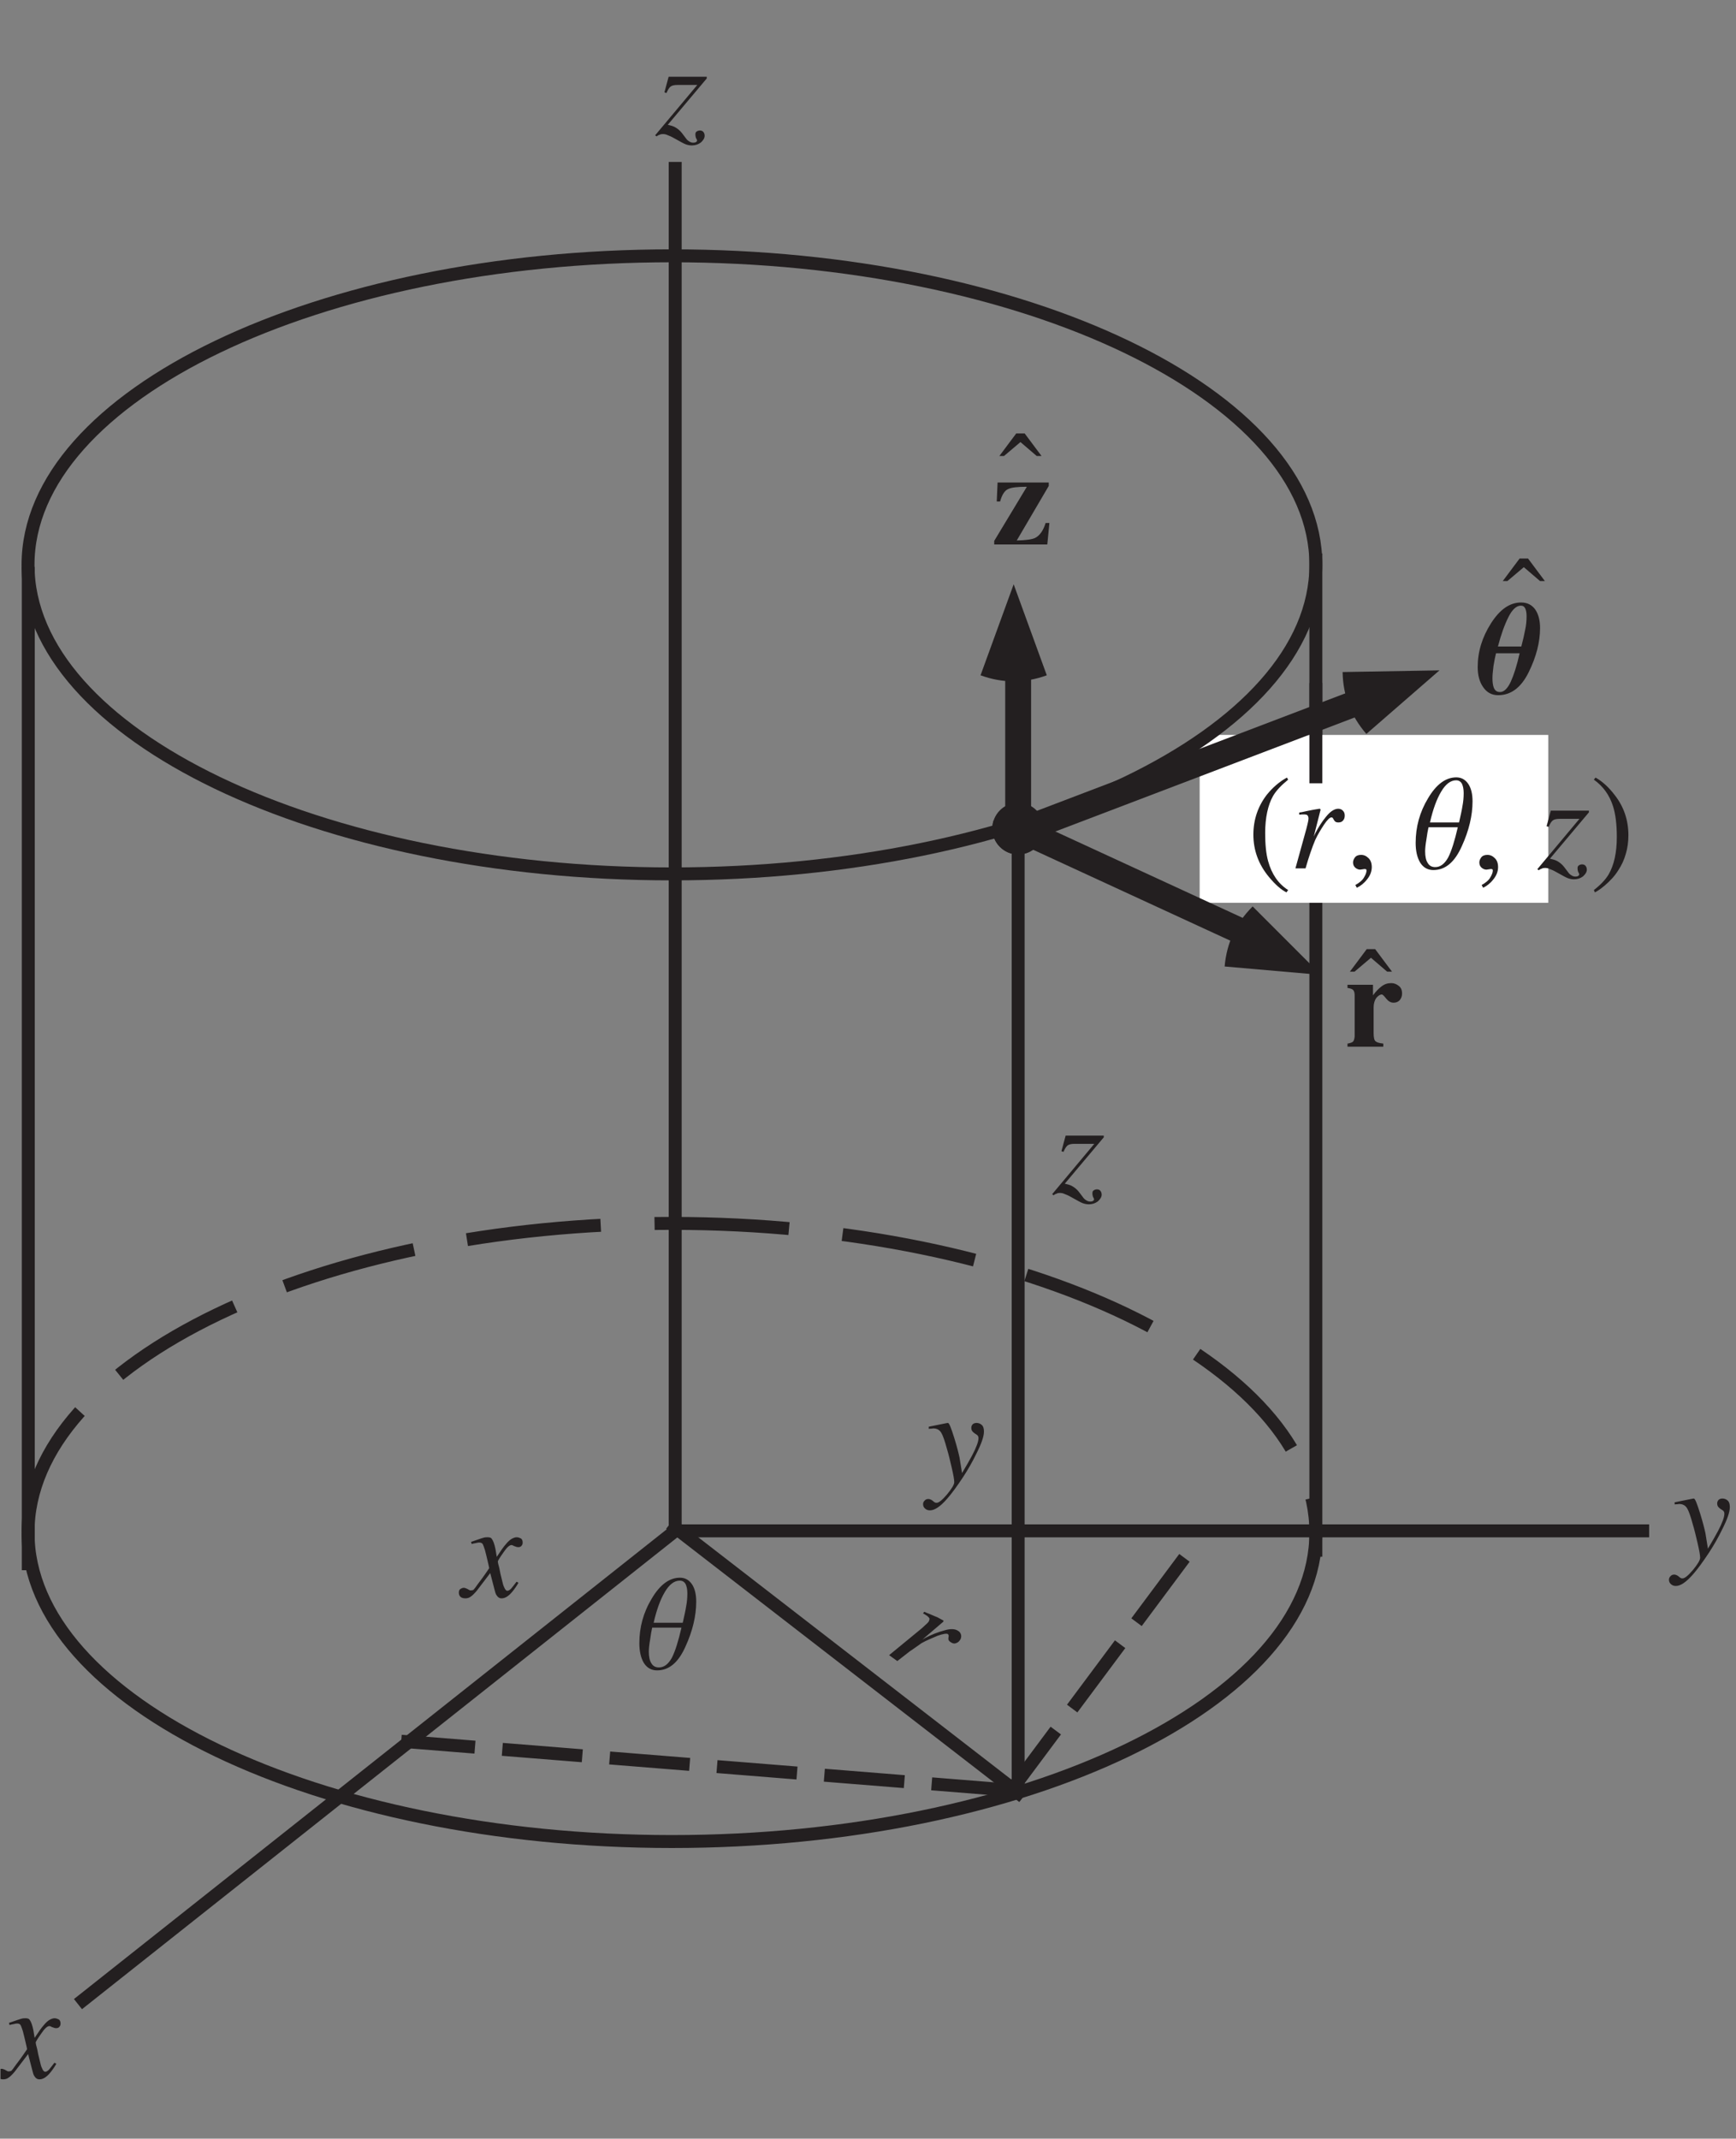 <?xml version="1.0" encoding="UTF-8"?>
<svg xmlns="http://www.w3.org/2000/svg" xmlns:xlink="http://www.w3.org/1999/xlink" width="128.76" height="158.61" viewBox="0 0 128.76 158.61">
<rect x="0" y="0" width="128.76" height="158.61" fill="#808080" stroke="none"/>
<defs>
<g>
<g id="glyph-0-0">
<path d="M 6.984 0 L 6.984 -6.609 L 0.156 -6.609 L 0.156 0 Z M 1.062 -0.906 L 1.062 -5.703 L 6.078 -5.703 L 6.078 -0.906 Z M 1.062 -0.906 "/>
</g>
<g id="glyph-0-1">
<path d="M 0.453 -5.047 L 1.672 -6.078 L 2.875 -5.047 L 3.234 -5.047 L 1.984 -6.719 L 1.359 -6.719 L 0.109 -5.047 Z M 0.453 -5.047 "/>
</g>
<g id="glyph-0-2">
<path d="M 0.453 -2.5 C 0.453 -1.328 0.844 -0.281 1.609 0.641 C 2.078 1.203 2.5 1.578 2.906 1.781 L 3.031 1.609 C 2.297 1.141 1.812 0.422 1.547 -0.531 C 1.391 -1.094 1.328 -1.781 1.328 -2.625 C 1.328 -3.766 1.531 -4.688 1.906 -5.359 C 2.141 -5.766 2.516 -6.156 3.031 -6.578 L 2.938 -6.734 C 2.375 -6.422 1.891 -6 1.469 -5.484 C 0.797 -4.625 0.453 -3.625 0.453 -2.5 Z M 0.453 -2.5 "/>
</g>
<g id="glyph-0-3">
<path d="M 2.031 -0.094 C 2.031 -0.375 1.953 -0.594 1.797 -0.75 C 1.625 -0.922 1.453 -1 1.234 -1 C 1.031 -1 0.875 -0.938 0.781 -0.812 C 0.688 -0.688 0.641 -0.562 0.641 -0.438 C 0.641 -0.266 0.703 -0.141 0.812 -0.047 C 0.922 0.047 1.047 0.094 1.172 0.094 L 1.5 0.047 C 1.531 0.047 1.562 0.062 1.594 0.062 C 1.625 0.078 1.641 0.109 1.641 0.156 C 1.641 0.297 1.578 0.469 1.453 0.672 C 1.344 0.875 1.125 1.062 0.812 1.234 L 0.922 1.438 C 1.188 1.312 1.453 1.109 1.672 0.828 C 1.906 0.547 2.031 0.234 2.031 -0.094 Z M 2.031 -0.094 "/>
</g>
<g id="glyph-0-4">
</g>
<g id="glyph-0-5">
<path d="M 2.828 -2.453 C 2.828 -3.562 2.5 -4.562 1.812 -5.438 C 1.375 -6.016 0.891 -6.453 0.391 -6.734 L 0.266 -6.578 C 0.953 -6.094 1.422 -5.438 1.688 -4.609 C 1.875 -4.016 1.969 -3.266 1.969 -2.328 C 1.969 -1.172 1.766 -0.25 1.359 0.453 C 1.125 0.844 0.75 1.234 0.266 1.609 L 0.344 1.781 C 0.531 1.688 0.781 1.516 1.062 1.281 C 1.484 0.922 1.828 0.547 2.078 0.141 C 2.328 -0.234 2.516 -0.641 2.641 -1.094 C 2.766 -1.516 2.828 -1.969 2.828 -2.453 Z M 2.828 -2.453 "/>
</g>
<g id="glyph-1-0">
<path d="M 7.641 0 L 7.641 -6.5 L -0.094 -6.5 L -0.094 0 Z M 0.812 -0.891 L 0.812 -5.609 L 6.75 -5.609 L 6.75 -0.891 Z M 0.812 -0.891 "/>
</g>
<g id="glyph-1-1">
<path d="M 3.781 -4.281 L 0.953 -4.281 L 0.641 -3.125 L 0.797 -3.078 C 0.891 -3.312 1 -3.484 1.109 -3.562 C 1.219 -3.641 1.391 -3.672 1.609 -3.672 L 3.078 -3.672 L -0.047 0.062 L 0.062 0.141 C 0.156 0.062 0.234 0.031 0.297 0.016 C 0.344 -0.016 0.422 -0.031 0.516 -0.031 C 0.625 -0.031 0.75 -0.016 0.875 0.047 C 1 0.094 1.156 0.156 1.344 0.266 L 1.938 0.594 C 2.047 0.656 2.156 0.703 2.234 0.734 C 2.375 0.781 2.516 0.812 2.672 0.812 C 2.938 0.812 3.156 0.734 3.344 0.594 C 3.531 0.422 3.625 0.266 3.625 0.094 C 3.625 -0.016 3.594 -0.109 3.531 -0.188 C 3.469 -0.266 3.375 -0.297 3.266 -0.297 C 3.188 -0.297 3.094 -0.266 3.031 -0.219 C 2.953 -0.172 2.938 -0.094 2.938 0.016 C 2.938 0.094 2.953 0.172 2.984 0.266 C 3.047 0.359 3.062 0.422 3.062 0.453 C 3.062 0.484 3.031 0.531 2.984 0.562 C 2.938 0.594 2.859 0.609 2.781 0.609 C 2.672 0.609 2.578 0.578 2.484 0.516 C 2.375 0.453 2.297 0.375 2.234 0.281 L 1.938 -0.109 C 1.781 -0.312 1.594 -0.453 1.391 -0.562 C 1.266 -0.625 1.094 -0.672 0.891 -0.719 L 3.781 -4.156 Z M 3.781 -4.281 "/>
</g>
<g id="glyph-1-2">
<path d="M -0.266 1.609 C -0.266 1.75 -0.203 1.859 -0.109 1.938 C 0 2.031 0.109 2.062 0.25 2.062 C 0.594 2.062 1.016 1.781 1.531 1.188 C 1.859 0.812 2.25 0.281 2.703 -0.406 C 3.062 -0.953 3.391 -1.531 3.672 -2.109 C 4.062 -2.875 4.25 -3.422 4.25 -3.781 C 4.25 -4 4.203 -4.172 4.094 -4.266 C 4 -4.359 3.859 -4.422 3.703 -4.422 C 3.562 -4.422 3.469 -4.375 3.406 -4.312 C 3.344 -4.234 3.312 -4.156 3.312 -4.062 C 3.312 -3.938 3.344 -3.844 3.422 -3.766 C 3.484 -3.703 3.547 -3.656 3.594 -3.625 L 3.672 -3.578 C 3.75 -3.531 3.797 -3.484 3.812 -3.438 C 3.844 -3.391 3.844 -3.328 3.844 -3.281 C 3.844 -3.047 3.688 -2.609 3.375 -2.016 C 3.219 -1.719 2.969 -1.281 2.625 -0.703 L 2.438 -1.859 C 2.375 -2.156 2.25 -2.656 2.047 -3.312 C 1.812 -4.062 1.672 -4.422 1.578 -4.422 L 1.469 -4.406 L 0.156 -4.141 L 0.156 -3.984 C 0.266 -4 0.344 -4 0.391 -4 C 0.438 -4.016 0.469 -4.016 0.484 -4.016 C 0.75 -4.016 0.938 -3.922 1.078 -3.703 C 1.203 -3.5 1.344 -3.094 1.5 -2.516 C 1.625 -2.109 1.734 -1.641 1.859 -1.109 C 1.984 -0.562 2.047 -0.219 2.047 -0.031 C 2.047 0.156 1.859 0.453 1.516 0.875 C 1.156 1.297 0.906 1.5 0.75 1.5 C 0.719 1.5 0.688 1.5 0.672 1.5 C 0.641 1.484 0.625 1.469 0.594 1.469 L 0.531 1.422 C 0.453 1.359 0.406 1.312 0.344 1.281 C 0.281 1.25 0.203 1.219 0.125 1.219 C 0 1.219 -0.094 1.266 -0.156 1.344 C -0.234 1.422 -0.266 1.5 -0.266 1.609 Z M -0.266 1.609 "/>
</g>
<g id="glyph-1-3">
<path d="M -0.281 -0.328 C -0.281 -0.234 -0.266 -0.156 -0.219 -0.078 C -0.141 0.047 0 0.109 0.203 0.109 C 0.359 0.109 0.5 0.062 0.594 -0.016 C 0.703 -0.078 0.859 -0.234 1.047 -0.453 L 2.047 -1.766 L 2.359 -0.562 C 2.406 -0.359 2.453 -0.203 2.516 -0.125 C 2.609 0.031 2.734 0.109 2.891 0.109 C 3.156 0.109 3.422 -0.062 3.703 -0.406 C 3.844 -0.578 4 -0.797 4.141 -1.047 L 4 -1.125 C 3.812 -0.875 3.672 -0.703 3.594 -0.609 C 3.5 -0.516 3.406 -0.453 3.312 -0.453 C 3.234 -0.453 3.141 -0.547 3.078 -0.719 C 3.016 -0.828 2.969 -1.016 2.906 -1.297 C 2.828 -1.594 2.766 -1.875 2.719 -2.141 C 2.641 -2.406 2.609 -2.578 2.609 -2.625 C 2.609 -2.672 2.75 -2.906 3.016 -3.281 C 3.266 -3.656 3.469 -3.844 3.625 -3.844 C 3.625 -3.844 3.656 -3.844 3.688 -3.828 C 3.719 -3.812 3.766 -3.812 3.781 -3.781 L 3.922 -3.734 C 3.953 -3.719 3.984 -3.703 4.016 -3.703 C 4.062 -3.688 4.094 -3.688 4.125 -3.688 C 4.234 -3.688 4.312 -3.719 4.359 -3.781 C 4.422 -3.844 4.453 -3.922 4.453 -4.031 C 4.453 -4.203 4.391 -4.312 4.266 -4.359 C 4.203 -4.391 4.109 -4.422 4 -4.422 C 3.891 -4.422 3.766 -4.375 3.625 -4.297 C 3.5 -4.219 3.359 -4.094 3.219 -3.922 C 3.047 -3.734 2.828 -3.422 2.531 -2.969 L 2.438 -3.531 C 2.359 -3.922 2.266 -4.172 2.156 -4.312 C 2.109 -4.391 2 -4.422 1.859 -4.422 C 1.781 -4.422 1.672 -4.422 1.562 -4.391 C 1.438 -4.359 1.312 -4.312 1.172 -4.266 L 0.625 -4.078 L 0.672 -3.922 C 0.766 -3.953 0.859 -3.969 0.953 -3.984 C 1.078 -4.016 1.172 -4.031 1.219 -4.031 C 1.344 -4.031 1.438 -4 1.484 -3.922 C 1.531 -3.844 1.578 -3.703 1.656 -3.469 C 1.719 -3.234 1.781 -2.969 1.859 -2.641 C 1.938 -2.328 1.969 -2.141 1.969 -2.125 C 1.547 -1.5 1.266 -1.125 1.141 -0.969 C 0.969 -0.719 0.859 -0.578 0.812 -0.531 C 0.766 -0.5 0.703 -0.484 0.625 -0.484 C 0.594 -0.484 0.578 -0.484 0.562 -0.484 C 0.531 -0.484 0.516 -0.5 0.484 -0.516 L 0.312 -0.609 C 0.266 -0.625 0.234 -0.641 0.188 -0.656 C 0.156 -0.672 0.125 -0.672 0.078 -0.672 C 0 -0.672 -0.078 -0.641 -0.156 -0.594 C -0.234 -0.547 -0.281 -0.453 -0.281 -0.328 Z M -0.281 -0.328 "/>
</g>
<g id="glyph-1-4">
<path d="M 2.031 -4.422 C 2.031 -4.422 1.859 -4.391 1.562 -4.344 C 1.266 -4.281 0.984 -4.234 0.734 -4.172 L 0.531 -4.141 L 0.531 -3.984 C 0.625 -3.984 0.688 -4 0.75 -4 C 0.812 -4 0.844 -4 0.891 -4 C 1 -4 1.094 -3.984 1.141 -3.938 C 1.188 -3.875 1.219 -3.812 1.219 -3.703 C 1.219 -3.625 1.203 -3.516 1.172 -3.391 C 1.141 -3.266 1.109 -3.109 1.062 -2.938 L 0.25 0 L 1 0 C 1.141 -0.484 1.25 -0.844 1.344 -1.109 C 1.484 -1.516 1.609 -1.859 1.719 -2.109 C 1.906 -2.516 2.141 -2.891 2.375 -3.25 C 2.609 -3.594 2.797 -3.781 2.922 -3.781 C 2.953 -3.781 2.969 -3.766 2.984 -3.766 C 3.016 -3.75 3.016 -3.734 3.031 -3.719 L 3.094 -3.609 C 3.125 -3.547 3.156 -3.516 3.203 -3.469 C 3.266 -3.422 3.344 -3.406 3.438 -3.406 C 3.594 -3.406 3.703 -3.453 3.781 -3.547 C 3.875 -3.656 3.906 -3.766 3.906 -3.922 C 3.906 -4.047 3.875 -4.172 3.781 -4.266 C 3.703 -4.359 3.578 -4.422 3.422 -4.422 C 3.156 -4.422 2.844 -4.234 2.531 -3.844 C 2.219 -3.469 1.953 -3.047 1.719 -2.594 L 1.609 -2.359 L 2.094 -4.266 C 2.109 -4.281 2.109 -4.312 2.109 -4.344 C 2.109 -4.359 2.109 -4.391 2.094 -4.391 C 2.078 -4.422 2.062 -4.422 2.031 -4.422 Z M 2.031 -4.422 "/>
</g>
<g id="glyph-2-0">
<path d="M 6.25 4.391 L 9.984 -0.938 L 3.656 -5.375 L -0.078 -0.047 Z M 1.188 -0.266 L 3.891 -4.125 L 8.75 -0.719 L 6.047 3.141 Z M 1.188 -0.266 "/>
</g>
<g id="glyph-2-1">
<path d="M 4.188 -2.453 C 4.188 -2.453 4.031 -2.531 3.781 -2.672 C 3.484 -2.781 3.25 -2.906 2.984 -3 L 2.812 -3.078 L 2.719 -2.953 C 2.797 -2.906 2.859 -2.891 2.906 -2.844 C 2.969 -2.812 2.984 -2.797 3.031 -2.766 C 3.109 -2.703 3.172 -2.641 3.203 -2.562 C 3.188 -2.484 3.188 -2.422 3.125 -2.328 C 3.078 -2.266 3 -2.188 2.906 -2.109 C 2.812 -2.016 2.688 -1.906 2.562 -1.797 L 0.203 0.141 L 0.812 0.578 C 1.219 0.266 1.516 0.031 1.734 -0.141 C 2.094 -0.375 2.375 -0.594 2.609 -0.75 C 3 -0.969 3.406 -1.125 3.797 -1.297 C 4.203 -1.438 4.469 -1.484 4.562 -1.422 C 4.594 -1.406 4.594 -1.375 4.594 -1.359 C 4.625 -1.344 4.609 -1.328 4.625 -1.312 L 4.609 -1.172 C 4.594 -1.109 4.594 -1.062 4.609 -1 C 4.641 -0.922 4.688 -0.875 4.766 -0.828 C 4.891 -0.734 5.016 -0.703 5.125 -0.734 C 5.266 -0.781 5.359 -0.828 5.453 -0.969 C 5.531 -1.062 5.562 -1.203 5.547 -1.328 C 5.531 -1.438 5.469 -1.578 5.328 -1.656 C 5.109 -1.812 4.766 -1.844 4.281 -1.688 C 3.797 -1.562 3.344 -1.375 2.891 -1.141 L 2.672 -1.016 L 4.172 -2.297 C 4.188 -2.297 4.203 -2.328 4.234 -2.359 C 4.234 -2.359 4.25 -2.391 4.234 -2.391 C 4.234 -2.438 4.219 -2.438 4.188 -2.453 Z M 4.188 -2.453 "/>
</g>
<g id="glyph-3-0">
<path d="M 7.438 0 L 7.438 -6.734 L 0.172 -6.734 L 0.172 0 Z M 1.141 -0.969 L 1.141 -5.766 L 6.469 -5.766 L 6.469 -0.969 Z M 1.141 -0.969 "/>
</g>
<g id="glyph-3-1">
<path d="M 4.141 0 L 4.297 -1.594 L 4.016 -1.594 C 3.844 -1.031 3.578 -0.656 3.234 -0.484 C 3 -0.375 2.547 -0.312 1.875 -0.297 L 4.25 -4.344 L 4.25 -4.594 L 0.453 -4.594 L 0.391 -3.188 L 0.641 -3.188 C 0.781 -3.703 0.984 -4 1.234 -4.109 C 1.484 -4.234 1.953 -4.281 2.625 -4.281 L 0.203 -0.266 L 0.203 0 Z M 4.141 0 "/>
</g>
<g id="glyph-3-2">
<path d="M 0.172 0 L 2.828 0 L 2.828 -0.234 C 2.547 -0.266 2.359 -0.312 2.25 -0.406 C 2.156 -0.484 2.109 -0.688 2.109 -1.016 L 2.109 -2.906 C 2.109 -3.219 2.188 -3.453 2.312 -3.625 C 2.453 -3.781 2.578 -3.875 2.719 -3.875 C 2.781 -3.875 2.891 -3.766 3.047 -3.562 C 3.203 -3.375 3.375 -3.266 3.594 -3.266 C 3.781 -3.266 3.922 -3.328 4.047 -3.453 C 4.156 -3.594 4.219 -3.75 4.219 -3.938 C 4.219 -4.203 4.141 -4.391 3.969 -4.516 C 3.812 -4.641 3.625 -4.719 3.422 -4.719 C 3.141 -4.719 2.906 -4.641 2.688 -4.469 C 2.484 -4.312 2.266 -4.094 2.062 -3.812 L 2.062 -4.594 L 0.172 -4.594 L 0.172 -4.359 C 0.391 -4.328 0.531 -4.281 0.594 -4.203 C 0.672 -4.125 0.703 -3.984 0.703 -3.781 L 0.703 -0.766 C 0.688 -0.578 0.641 -0.438 0.578 -0.375 C 0.5 -0.312 0.375 -0.266 0.172 -0.234 Z M 0.172 0 "/>
</g>
<g id="glyph-4-0">
<path d="M 4.359 0 L 4.359 -7.969 L 0.625 -7.969 L 0.625 0 Z M 1.25 -7.344 L 3.734 -7.344 L 3.734 -0.625 L 1.25 -0.625 Z M 1.25 -7.344 "/>
</g>
<g id="glyph-4-1">
<path d="M 4.562 -6.234 C 4.312 -6.578 3.969 -6.75 3.516 -6.75 C 2.672 -6.75 1.938 -6.234 1.281 -5.203 C 0.625 -4.172 0.297 -3.094 0.297 -1.969 C 0.297 -1.359 0.422 -0.875 0.703 -0.469 C 0.984 -0.062 1.359 0.125 1.812 0.125 C 2.766 0.125 3.516 -0.438 4.078 -1.578 C 4.641 -2.719 4.922 -3.812 4.922 -4.859 C 4.922 -5.438 4.797 -5.891 4.562 -6.234 Z M 3.812 -4.703 C 3.75 -4.359 3.656 -3.953 3.531 -3.484 L 1.797 -3.484 C 2.031 -4.391 2.297 -5.109 2.578 -5.672 C 2.859 -6.234 3.172 -6.516 3.5 -6.516 C 3.656 -6.516 3.766 -6.438 3.828 -6.297 C 3.891 -6.156 3.922 -5.969 3.922 -5.734 C 3.922 -5.391 3.891 -5.047 3.812 -4.703 Z M 2.75 -0.875 C 2.516 -0.375 2.25 -0.109 1.953 -0.109 C 1.734 -0.109 1.594 -0.203 1.5 -0.406 C 1.422 -0.594 1.391 -0.844 1.391 -1.141 C 1.391 -1.359 1.422 -1.672 1.469 -2.047 C 1.531 -2.438 1.594 -2.734 1.656 -2.984 L 3.406 -2.984 C 3.203 -2.078 2.984 -1.391 2.75 -0.875 Z M 2.75 -0.875 "/>
</g>
<g id="glyph-5-0">
<path d="M 4.359 0 L 4.359 -7.969 L 0.625 -7.969 L 0.625 0 Z M 1.25 -7.344 L 3.734 -7.344 L 3.734 -0.625 L 1.25 -0.625 Z M 1.25 -7.344 "/>
</g>
<g id="glyph-5-1">
<path d="M 4.188 -6.281 C 3.969 -6.594 3.672 -6.75 3.312 -6.75 C 2.531 -6.75 1.828 -6.234 1.219 -5.203 C 0.594 -4.172 0.297 -3.062 0.297 -1.891 C 0.297 -1.297 0.406 -0.812 0.625 -0.438 C 0.859 -0.062 1.188 0.125 1.609 0.125 C 2.5 0.125 3.188 -0.453 3.719 -1.641 C 4.25 -2.797 4.516 -3.922 4.516 -4.969 C 4.516 -5.531 4.406 -5.969 4.188 -6.281 Z M 3.766 -4.609 C 3.719 -4.297 3.625 -3.891 3.516 -3.406 L 1.359 -3.406 C 1.578 -4.375 1.859 -5.141 2.188 -5.688 C 2.516 -6.25 2.891 -6.531 3.297 -6.531 C 3.5 -6.531 3.641 -6.438 3.734 -6.266 C 3.812 -6.094 3.859 -5.875 3.859 -5.578 C 3.859 -5.25 3.828 -4.922 3.766 -4.609 Z M 2.703 -0.797 C 2.438 -0.328 2.125 -0.094 1.75 -0.094 C 1.5 -0.094 1.312 -0.188 1.188 -0.406 C 1.062 -0.594 1 -0.891 1 -1.266 C 1 -1.469 1.031 -1.781 1.094 -2.141 C 1.141 -2.516 1.203 -2.828 1.25 -3.047 L 3.422 -3.047 C 3.188 -2.031 2.953 -1.281 2.703 -0.797 Z M 2.703 -0.797 "/>
</g>
</g>
<clipPath id="clip-0">
<path clip-rule="nonzero" d="M 0.039 108 L 56 108 L 56 154 L 0.039 154 Z M 0.039 108 "/>
</clipPath>
<clipPath id="clip-1">
<path clip-rule="nonzero" d="M 123 111 L 128.48 111 L 128.48 118 L 123 118 Z M 123 111 "/>
</clipPath>
<clipPath id="clip-2">
<path clip-rule="nonzero" d="M 0.039 149 L 5 149 L 5 155 L 0.039 155 Z M 0.039 149 "/>
</clipPath>
<clipPath id="clip-3">
<path clip-rule="nonzero" d="M 0.039 108 L 103 108 L 103 143 L 0.039 143 Z M 0.039 108 "/>
</clipPath>
<clipPath id="clip-4">
<path clip-rule="nonzero" d="M 0.039 85 L 103 85 L 103 120 L 0.039 120 Z M 0.039 85 "/>
</clipPath>
<clipPath id="clip-5">
<path clip-rule="nonzero" d="M 0.039 13 L 103 13 L 103 71 L 0.039 71 Z M 0.039 13 "/>
</clipPath>
</defs>
<g fill="rgb(13.73%, 12.16%, 12.549%)" fill-opacity="1">
<use xlink:href="#glyph-0-1" x="100.012" y="77.109"/>
</g>
<g clip-path="url(#clip-0)">
<path fill="none" stroke-width="9.6" stroke-linecap="square" stroke-linejoin="miter" stroke="rgb(13.73%, 12.16%, 12.549%)" stroke-opacity="1" stroke-miterlimit="4" d="M 500.416 446.899 L 61.213 98.897 " transform="matrix(0.1, 0, 0, -0.1, 0.038, 158.221)"/>
</g>
<path fill="none" stroke-width="9.6" stroke-linecap="square" stroke-linejoin="miter" stroke="rgb(13.73%, 12.16%, 12.549%)" stroke-opacity="1" stroke-miterlimit="4" d="M 502.804 446.899 L 1217.996 446.899 " transform="matrix(0.1, 0, 0, -0.1, 0.038, 158.221)"/>
<path fill="none" stroke-width="9.6" stroke-linecap="square" stroke-linejoin="miter" stroke="rgb(13.73%, 12.16%, 12.549%)" stroke-opacity="1" stroke-miterlimit="4" d="M 500.416 449.288 L 500.416 1457.308 " transform="matrix(0.1, 0, 0, -0.1, 0.038, 158.221)"/>
<g fill="rgb(13.73%, 12.16%, 12.549%)" fill-opacity="1">
<use xlink:href="#glyph-1-1" x="48.639" y="9.974"/>
</g>
<g clip-path="url(#clip-1)">
<g fill="rgb(13.73%, 12.16%, 12.549%)" fill-opacity="1">
<use xlink:href="#glyph-1-2" x="124.053" y="115.555"/>
</g>
</g>
<g clip-path="url(#clip-2)">
<g fill="rgb(13.73%, 12.16%, 12.549%)" fill-opacity="1">
<use xlink:href="#glyph-1-3" x="0.038" y="154.1"/>
</g>
</g>
<g fill="rgb(13.73%, 12.16%, 12.549%)" fill-opacity="1">
<use xlink:href="#glyph-1-2" x="68.73" y="109.949"/>
</g>
<g fill="rgb(13.73%, 12.16%, 12.549%)" fill-opacity="1">
<use xlink:href="#glyph-1-3" x="34.314" y="118.428"/>
</g>
<g fill="rgb(13.73%, 12.16%, 12.549%)" fill-opacity="1">
<use xlink:href="#glyph-2-1" x="65.742" y="122.609"/>
</g>
<path fill="none" stroke-width="9.6" stroke-linecap="square" stroke-linejoin="miter" stroke="rgb(13.73%, 12.16%, 12.549%)" stroke-opacity="1" stroke-miterlimit="4" d="M 500.416 449.288 L 754.79 252.516 " transform="matrix(0.1, 0, 0, -0.1, 0.038, 158.221)"/>
<path fill="none" stroke-width="9.6" stroke-linecap="square" stroke-linejoin="miter" stroke="rgb(13.73%, 12.16%, 12.549%)" stroke-opacity="1" stroke-miterlimit="4" d="M 754.79 262.11 L 754.79 958.114 " transform="matrix(0.1, 0, 0, -0.1, 0.038, 158.221)"/>
<g clip-path="url(#clip-3)">
<path fill="none" stroke-width="9.6" stroke-linecap="butt" stroke-linejoin="miter" stroke="rgb(13.73%, 12.16%, 12.549%)" stroke-opacity="1" stroke-miterlimit="4" d="M 975.605 445.686 C 975.605 319.987 759.998 216.491 497.988 216.491 C 236.017 216.491 20.41 319.987 20.41 445.686 " transform="matrix(0.1, 0, 0, -0.1, 0.038, 158.221)"/>
</g>
<g clip-path="url(#clip-4)">
<path fill="none" stroke-width="9.6" stroke-linecap="butt" stroke-linejoin="miter" stroke="rgb(13.73%, 12.16%, 12.549%)" stroke-opacity="1" stroke-dasharray="99.84 39.94" stroke-miterlimit="4" d="M 20.41 445.686 C 20.41 571.424 236.017 674.92 497.988 674.92 C 759.998 674.92 975.605 571.424 975.605 445.686 " transform="matrix(0.1, 0, 0, -0.1, 0.038, 158.221)"/>
</g>
<path fill="none" stroke-width="9.6" stroke-linecap="square" stroke-linejoin="miter" stroke="rgb(13.73%, 12.16%, 12.549%)" stroke-opacity="1" stroke-dasharray="49.92 29.95" stroke-miterlimit="4" d="M 745.196 254.905 L 301.999 290.5 " transform="matrix(0.1, 0, 0, -0.1, 0.038, 158.221)"/>
<path fill="none" stroke-width="9.6" stroke-linecap="square" stroke-linejoin="miter" stroke="rgb(13.73%, 12.16%, 12.549%)" stroke-opacity="1" stroke-dasharray="49.92 29.95" stroke-miterlimit="4" d="M 750.012 254.905 L 892.001 445.49 " transform="matrix(0.1, 0, 0, -0.1, 0.038, 158.221)"/>
<path fill-rule="nonzero" fill="rgb(13.73%, 12.16%, 12.549%)" fill-opacity="1" d="M 76.77 61.688 C 76.77 62.477 76.121 63.125 75.332 63.125 C 74.547 63.125 73.898 62.477 73.898 61.688 C 73.898 60.898 74.547 60.25 75.332 60.25 C 76.121 60.25 76.77 60.898 76.77 61.688 "/>
<path fill="none" stroke-width="9.6" stroke-linecap="butt" stroke-linejoin="miter" stroke="rgb(13.73%, 12.16%, 12.549%)" stroke-opacity="1" stroke-miterlimit="4" d="M 769.2 967.708 C 769.2 959.798 762.7 953.298 754.79 953.298 C 746.919 953.298 740.418 959.798 740.418 967.708 C 740.418 975.618 746.919 982.119 754.79 982.119 C 762.7 982.119 769.2 975.618 769.2 967.708 Z M 769.2 967.708 " transform="matrix(0.1, 0, 0, -0.1, 0.038, 158.221)"/>
<path fill="none" stroke-width="9.6" stroke-linecap="butt" stroke-linejoin="miter" stroke="rgb(13.73%, 12.16%, 12.549%)" stroke-opacity="1" stroke-dasharray="49.92 29.95" stroke-miterlimit="4" d="M 769.2 967.708 C 769.2 959.798 762.7 953.298 754.79 953.298 C 746.919 953.298 740.418 959.798 740.418 967.708 C 740.418 975.618 746.919 982.119 754.79 982.119 C 762.7 982.119 769.2 975.618 769.2 967.708 Z M 769.2 967.708 " transform="matrix(0.1, 0, 0, -0.1, 0.038, 158.221)"/>
<path fill-rule="nonzero" fill="rgb(13.73%, 12.16%, 12.549%)" fill-opacity="1" d="M 77.641 50.082 C 75.992 50.68 74.371 50.68 72.727 50.082 C 73.953 46.707 73.953 46.707 75.184 43.332 L 77.641 50.082 "/>
<path fill="none" stroke-width="19.2" stroke-linecap="square" stroke-linejoin="miter" stroke="rgb(13.73%, 12.16%, 12.549%)" stroke-opacity="1" stroke-miterlimit="4" d="M 754.79 970.097 L 754.79 1085.301 " transform="matrix(0.1, 0, 0, -0.1, 0.038, 158.221)"/>
<g fill="rgb(13.73%, 12.16%, 12.549%)" fill-opacity="1">
<use xlink:href="#glyph-1-1" x="78.086" y="88.502"/>
</g>
<g fill="rgb(13.73%, 12.16%, 12.549%)" fill-opacity="1">
<use xlink:href="#glyph-3-1" x="73.538" y="40.38"/>
</g>
<g fill="rgb(13.73%, 12.16%, 12.549%)" fill-opacity="1">
<use xlink:href="#glyph-0-1" x="74.016" y="38.863"/>
</g>
<g fill="rgb(13.73%, 12.16%, 12.549%)" fill-opacity="1">
<use xlink:href="#glyph-3-2" x="99.773" y="77.628"/>
</g>
<path fill="none" stroke-width="9.6" stroke-linecap="square" stroke-linejoin="miter" stroke="rgb(13.73%, 12.16%, 12.549%)" stroke-opacity="1" stroke-miterlimit="4" d="M 975.605 1166.908 L 975.605 432.528 " transform="matrix(0.1, 0, 0, -0.1, 0.038, 158.221)"/>
<path fill="none" stroke-width="9.6" stroke-linecap="square" stroke-linejoin="miter" stroke="rgb(13.73%, 12.16%, 12.549%)" stroke-opacity="1" stroke-miterlimit="4" d="M 20.606 1156.922 L 20.606 422.504 " transform="matrix(0.1, 0, 0, -0.1, 0.038, 158.221)"/>
<path fill-rule="nonzero" fill="rgb(100%, 100%, 100%)" fill-opacity="1" d="M 88.98 66.953 L 114.836 66.953 L 114.836 54.504 L 88.98 54.504 Z M 88.98 66.953 "/>
<path fill-rule="nonzero" fill="rgb(13.73%, 12.16%, 12.549%)" fill-opacity="1" d="M 101.344 54.43 C 100.195 53.105 99.613 51.594 99.582 49.84 C 103.176 49.781 103.176 49.781 106.766 49.715 L 101.344 54.43 "/>
<path fill="none" stroke-width="19.2" stroke-linecap="square" stroke-linejoin="miter" stroke="rgb(13.73%, 12.16%, 12.549%)" stroke-opacity="1" stroke-miterlimit="4" d="M 754.79 965.32 L 1025.688 1068.502 " transform="matrix(0.1, 0, 0, -0.1, 0.038, 158.221)"/>
<path fill-rule="nonzero" fill="rgb(13.73%, 12.16%, 12.549%)" fill-opacity="1" d="M 90.832 71.676 C 90.984 69.93 91.668 68.461 92.91 67.223 C 95.449 69.762 95.449 69.762 97.984 72.301 L 90.832 71.676 "/>
<path fill="none" stroke-width="19.2" stroke-linecap="square" stroke-linejoin="miter" stroke="rgb(13.73%, 12.16%, 12.549%)" stroke-opacity="1" stroke-miterlimit="4" d="M 754.79 967.708 L 933.392 885.358 " transform="matrix(0.1, 0, 0, -0.1, 0.038, 158.221)"/>
<g clip-path="url(#clip-5)">
<path fill="none" stroke-width="9.6" stroke-linecap="butt" stroke-linejoin="miter" stroke="rgb(13.73%, 12.16%, 12.549%)" stroke-opacity="1" stroke-miterlimit="4" d="M 975.605 1163.305 C 975.605 1037.606 759.998 934.11 497.988 934.11 C 236.017 934.11 20.41 1037.606 20.41 1163.305 C 20.41 1289.043 236.017 1392.5 497.988 1392.5 C 759.998 1392.5 975.605 1289.043 975.605 1163.305 Z M 975.605 1163.305 " transform="matrix(0.1, 0, 0, -0.1, 0.038, 158.221)"/>
</g>
<path fill="none" stroke-width="9.6" stroke-linecap="square" stroke-linejoin="miter" stroke="rgb(13.73%, 12.16%, 12.549%)" stroke-opacity="1" stroke-miterlimit="4" d="M 975.605 1070.891 L 975.605 1006.123 " transform="matrix(0.1, 0, 0, -0.1, 0.038, 158.221)"/>
<g fill="rgb(13.73%, 12.16%, 12.549%)" fill-opacity="1">
<use xlink:href="#glyph-0-1" x="111.351" y="48.14"/>
</g>
<g fill="rgb(13.73%, 12.16%, 12.549%)" fill-opacity="1">
<use xlink:href="#glyph-4-1" x="109.305" y="51.432"/>
</g>
<g fill="rgb(13.73%, 12.16%, 12.549%)" fill-opacity="1">
<use xlink:href="#glyph-5-1" x="47.123" y="123.754"/>
</g>
<g fill="rgb(13.73%, 12.16%, 12.549%)" fill-opacity="1">
<use xlink:href="#glyph-0-2" x="92.511" y="64.4"/>
</g>
<g fill="rgb(13.73%, 12.16%, 12.549%)" fill-opacity="1">
<use xlink:href="#glyph-1-4" x="95.833" y="64.4"/>
</g>
<g fill="rgb(13.73%, 12.16%, 12.549%)" fill-opacity="1">
<use xlink:href="#glyph-0-3" x="99.715" y="64.4"/>
<use xlink:href="#glyph-0-4" x="102.209" y="64.4"/>
</g>
<g fill="rgb(13.73%, 12.16%, 12.549%)" fill-opacity="1">
<use xlink:href="#glyph-5-1" x="104.703" y="64.4"/>
</g>
<g fill="rgb(13.73%, 12.16%, 12.549%)" fill-opacity="1">
<use xlink:href="#glyph-0-3" x="109.082" y="64.4"/>
<use xlink:href="#glyph-0-4" x="111.576" y="64.4"/>
</g>
<g fill="rgb(13.73%, 12.16%, 12.549%)" fill-opacity="1">
<use xlink:href="#glyph-1-1" x="114.07" y="64.4"/>
</g>
<g fill="rgb(13.73%, 12.16%, 12.549%)" fill-opacity="1">
<use xlink:href="#glyph-0-5" x="117.951" y="64.4"/>
</g>
</svg>
